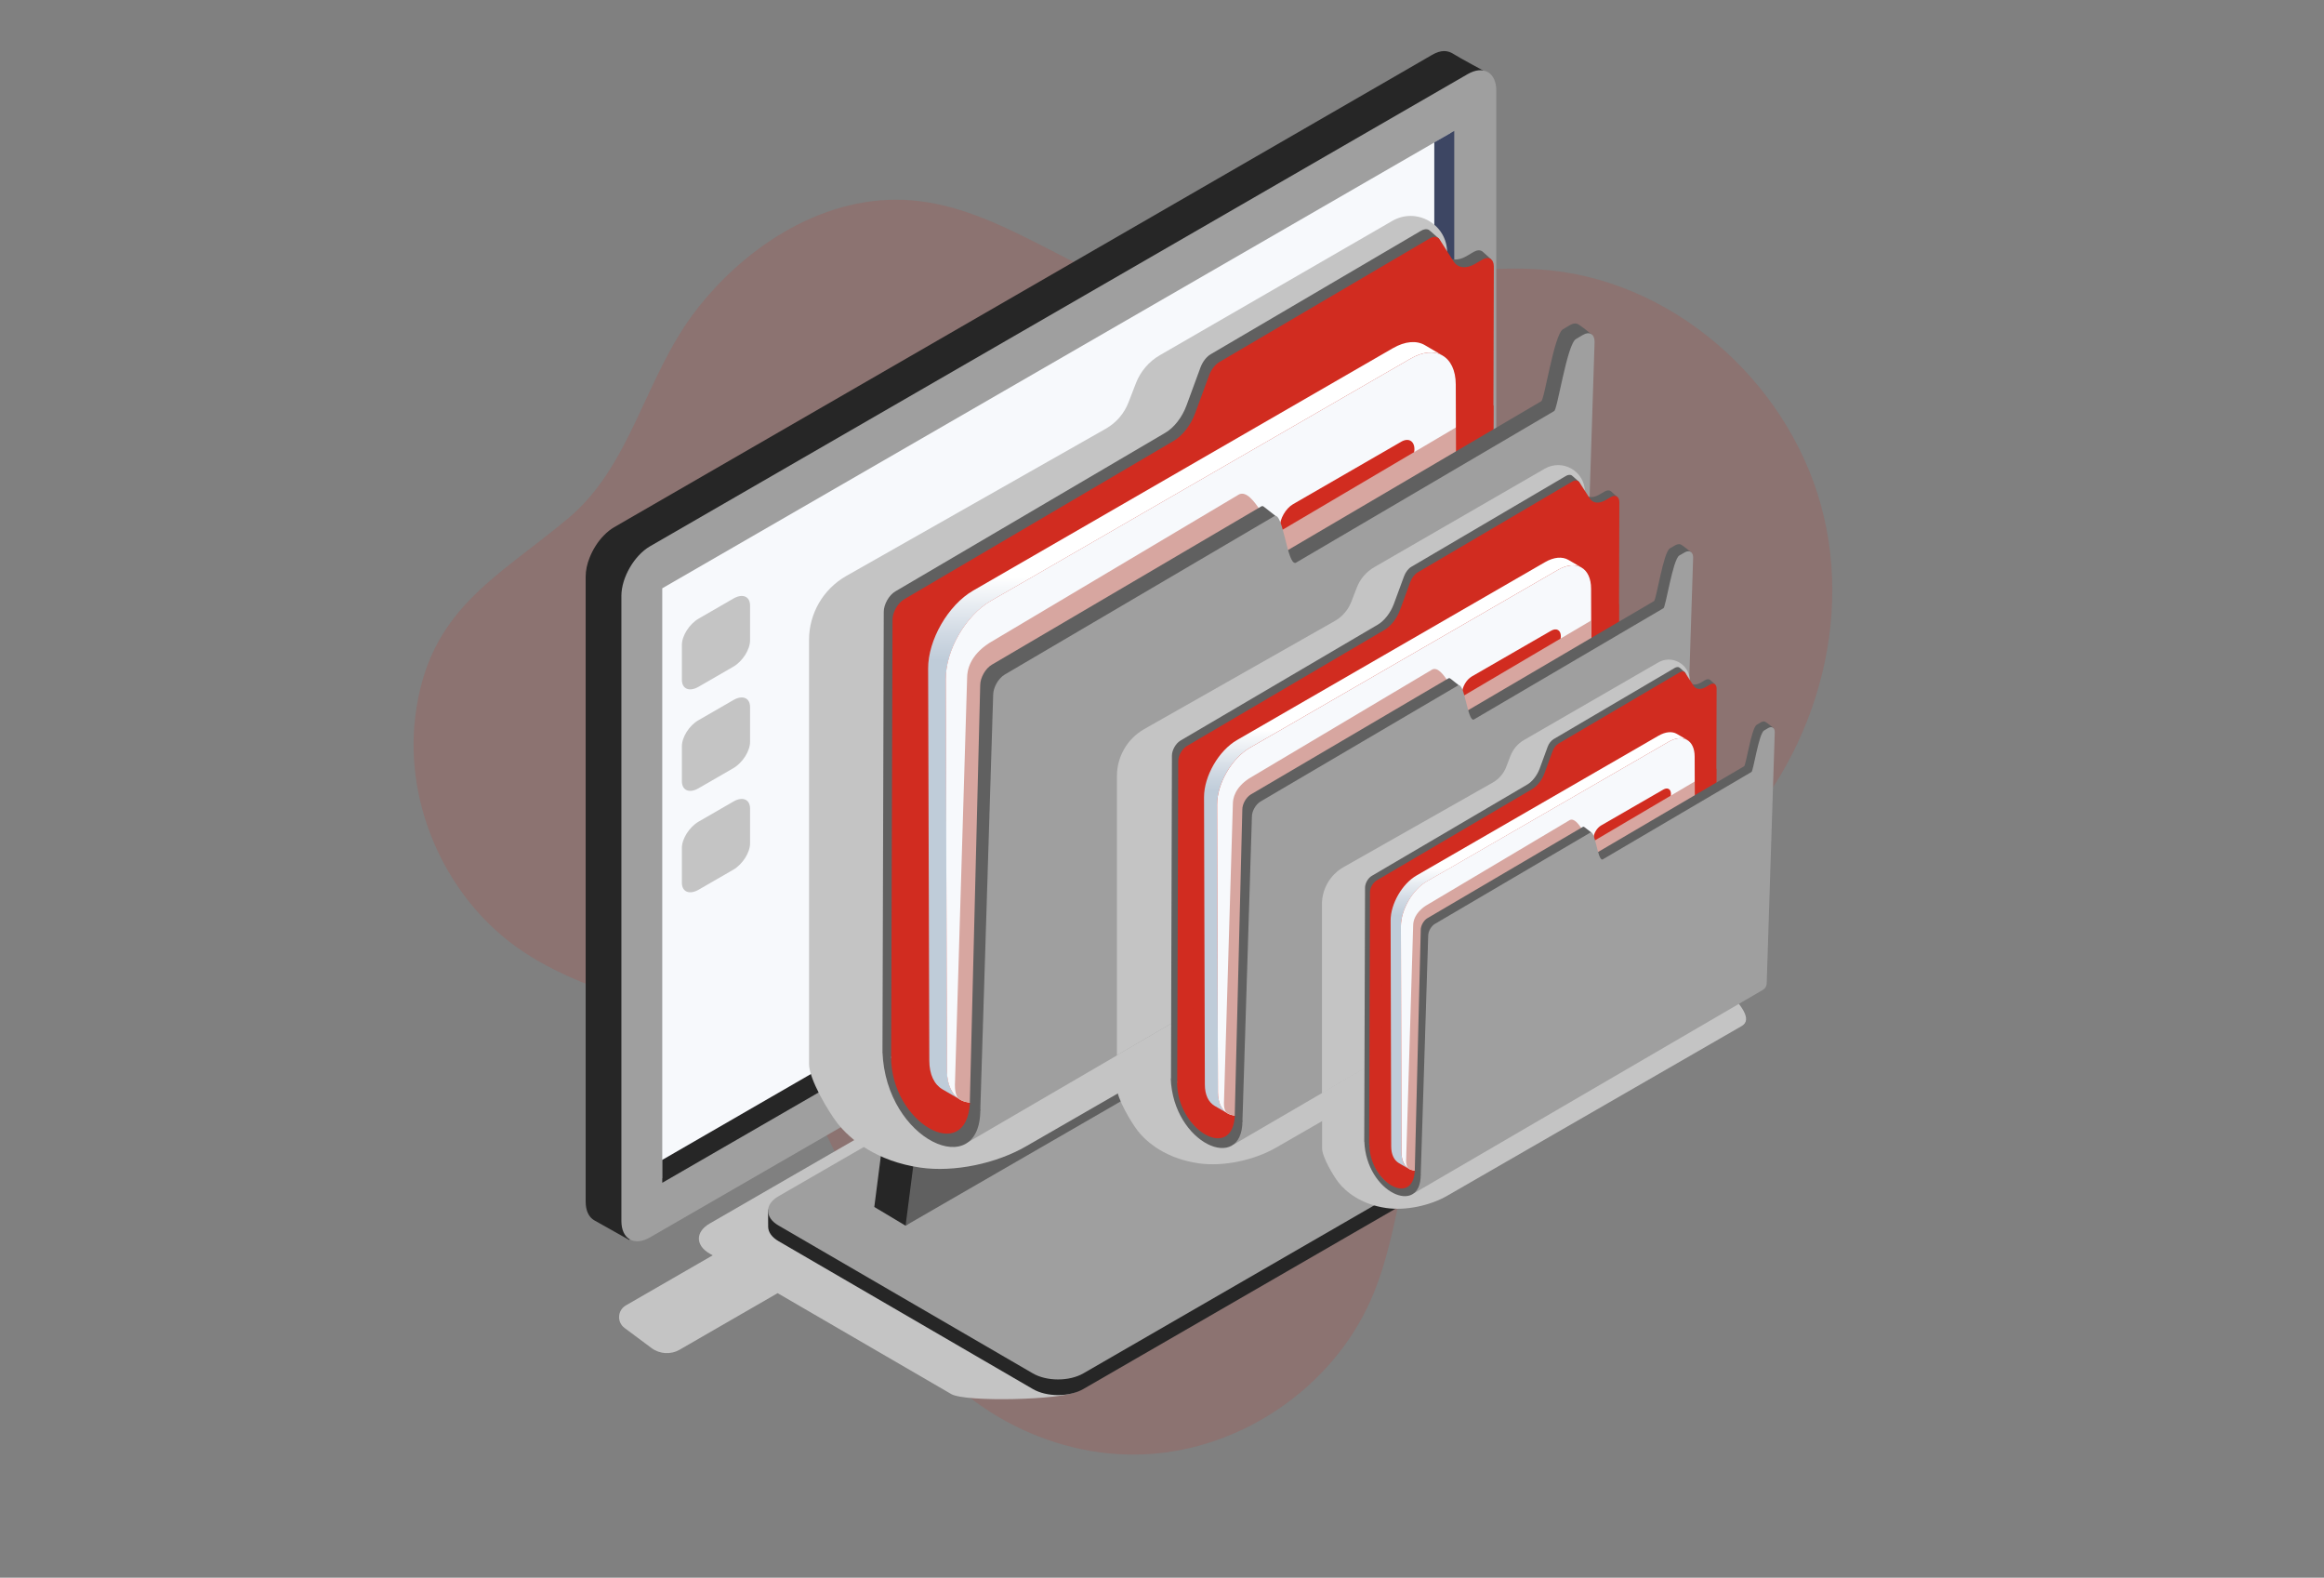 <svg version="1.1" id="Layer_1" xmlns="http://www.w3.org/2000/svg" x="0" y="0" viewBox="0 0 1990.4 1350.8" xml:space="preserve"><rect x="0" y="0" width="1990.4" height="1350.8" fill="#808080" stroke="none"/><style>.st1{fill:#c4c4c4}.st2{fill:#262626}.st3{fill:#9f9f9f}.st4{fill:#606060}.st5{fill:#f7f9fc}.st6{fill:#3d4663}.st7{fill:#616b8c}.st8{fill:#d12c20}.st10{fill:#bfccd9}.st11{fill:#e6edf7}.st12{fill:#d7a6a0}</style><path d="M355.6 614.1c-9.2 76.9 27.8 157.6 92.3 200.6 71.4 47.8 169.9 51.1 229.2 113.2 52.3 54.7 58.2 138.7 96.4 204.2 41.5 71.3 124.3 116.9 206.7 113.1 82.5-3.7 161-57.1 194.1-132.8 27.3-62.5 25.1-135.9 59.2-195.1 47.7-82.8 150.5-113.4 224.1-174.4 85.9-71.2 130-191.7 104.5-300.4-25.4-108.8-122.1-198.8-233.1-210.9-112.4-12.3-226.8 49.2-336.5 21.7-74-18.5-136.2-75.8-212.2-81.8-71.9-5.7-140.5 37.5-184.5 94.6C552 323 540.9 398.6 486.5 443.9c-61.9 51.7-119.9 78.3-130.9 170.2z" opacity=".15" fill="#d12c20"/><g id="PC_1_"><path class="st1" d="M1184.5 999.6l-165.4-96.1 174.7-100.8c8.1-4.7 7.6-16.5-.9-20.5l-31.3-14.7c-6.5-3.1-14.1-2.7-20.4.9L963.3 871.1l-2.7-1.5c-12.2-7.1-32.1-7.1-44.4 0l-308.4 178c-12.3 7.1-12.3 18.6-.1 25.7l2.7 1.5-74.4 42.9c-7.2 4.2-7.8 14.3-1.1 19.3l23.1 17.2c7 5.2 16.5 5.8 24.1 1.4l83.9-48.4 148.7 86.4c12.2 7.1 95.1 5 107.4-2.1l262.2-166.1c12.3-7.2 12.4-18.7.2-25.8z"/><path class="st2" d="M666.7 1033.7l217.8 126.6c11.9 6.9 31.3 6.9 43.2 0L1227.8 987c6-3.5 8.3 1 9 3.5l.1 12.9c0 4.6-3 9.1-9 12.6l-300.1 173.3c-12 6.9-31.3 6.9-43.2 0l-217.8-126.6c-5.9-3.4-8.9-7.9-8.9-12.4l-.1-13.6c1.6-4.5 3-6.4 8.9-3z"/><path class="st3" d="M666.8 1024.2L966.9 851c12-6.9 31.3-6.9 43.2 0L1228 977.6c11.9 6.9 11.8 18.1-.1 25l-300.1 173.3c-12 6.9-31.3 6.9-43.2 0l-217.8-126.6c-12-6.9-12-18.2 0-25.1z"/><path class="st2" d="M775.3 827l-26.5 206.4 26.7 16 188-135 54.6-196.2-26.7-16L775.3 827zm102.6 64.4c-25.2 14.5-45.6 5.9-45.6-19.3s20.4-57.4 45.6-71.9c25.2-14.5 45.6-5.9 45.6 19.3 0 25.1-20.4 57.3-45.6 71.9z"/><path class="st4" d="M802.1 843l-26.5 206.4 216.1-124.8 26.5-206.4L802.1 843zm102.5 64.4c-25.2 14.5-45.6 5.9-45.6-19.3s20.4-57.4 45.6-71.9c25.2-14.5 45.6-5.9 45.6 19.3 0 25.2-20.4 57.4-45.6 71.9z"/><path class="st2" d="M1245.5 46.6c-5.6-3.8-11.4-4-19 .4l-24.9 14.4-663.5 383-12.1 7c-3.1 1.8-6.1 4.2-8.9 7.1-5.1 5.2-9.3 11.9-12.1 18.9-2.2 5.4-3.4 11.1-3.4 16.3v535.2c0 7.8 2.8 13.3 7.3 15.9 4.4 2.4 29.9 16.8 29.9 16.8l21.8-12.7 406-276.1 23.3-15.8 20.6-14 20.8-14.2L1193 619c13.4-7.7 24.4-26.8 24.4-42.2l56.6-494V62.4s-24.8-13.3-28.5-15.8z"/><path class="st3" d="M556.6 1059.5c-13.4 7.7-24.4 1.4-24.4-14.1V510.1c0-15.5 11-34.5 24.4-42.3l700.5-404.4c13.4-7.7 24.4-1.4 24.4 14.1v535.3c0 15.5-11 34.5-24.4 42.3l-700.5 404.4z"/><path class="st5" d="M1242.1 114.1L567.2 503.7v505.2l674.9-390.4z"/><path class="st6" d="M1245.5 621V112.1l-17.1 9.8v489.4z"/><path class="st2" d="M1228.4 611.3L567.2 993.1v19.6L1245.5 621z"/><path class="st6" d="M1212.7 657.7l-2.2-1.1c-1-.6-2.4-.5-3.9.4-3 1.7-5.5 6-5.5 9.5 0 1.9.7 3.1 1.8 3.7l2.7 1.2 7.1-13.7z"/><path class="st7" d="M1215 661.5c0 3.5-2.5 7.8-5.5 9.5s-5.5.3-5.5-3.2 2.5-7.8 5.5-9.5 5.5-.3 5.5 3.2z"/><path class="st6" d="M1193.7 668.6l-2.2-1.1c-1-.6-2.4-.5-3.9.4-3 1.7-5.5 6-5.5 9.5 0 1.9.7 3.1 1.8 3.7l2.7 1.2 7.1-13.7z"/><path class="st7" d="M1196 672.4c0 3.5-2.5 7.8-5.5 9.5s-5.5.3-5.5-3.2 2.5-7.8 5.5-9.5 5.5-.3 5.5 3.2z"/><path class="st6" d="M1174.7 679.5l-2.2-1.1c-1-.6-2.4-.5-3.9.4-3 1.7-5.5 6-5.5 9.5 0 1.9.7 3.1 1.8 3.7l2.7 1.2 7.1-13.7z"/><path class="st7" d="M1177 683.3c0 3.5-2.5 7.8-5.5 9.5s-5.5.3-5.5-3.2 2.5-7.8 5.5-9.5c3-1.7 5.5-.3 5.5 3.2z"/><path class="st6" d="M1155.7 690.4l-2.2-1.1c-1-.6-2.4-.5-3.9.4-3 1.7-5.5 6-5.5 9.5 0 1.9.7 3.1 1.8 3.7l2.7 1.2 7.1-13.7z"/><path class="st7" d="M1157.9 694.2c0 3.5-2.5 7.8-5.5 9.5s-5.5.3-5.5-3.2 2.5-7.8 5.5-9.5c3.1-1.7 5.5-.3 5.5 3.2z"/><path class="st6" d="M1136.7 701.3l-2.2-1.1c-1-.6-2.4-.5-3.9.4-3 1.7-5.5 6-5.5 9.5 0 1.9.7 3.1 1.8 3.7l2.7 1.2 7.1-13.7z"/><path class="st7" d="M1138.9 705.1c0 3.5-2.5 7.8-5.5 9.5s-5.5.3-5.5-3.2 2.5-7.8 5.5-9.5c3.1-1.7 5.5-.3 5.5 3.2z"/><path class="st1" d="M598.3 588l29.8-17.2c7.9-4.6 14.3-14.7 14.3-22.5v-29.8c0-7.9-6.4-10.6-14.3-6l-29.8 17.2c-7.9 4.6-14.3 14.7-14.3 22.5V582c0 7.9 6.4 10.6 14.3 6zm0 86.9l29.8-17.2c7.9-4.6 14.3-14.7 14.3-22.5v-29.8c0-7.9-6.4-10.6-14.3-6l-29.8 17.2C590.4 621 584 631.1 584 639v29.8c0 8 6.4 10.7 14.3 6.1zm0 86.9l29.8-17.2c7.9-4.6 14.3-14.7 14.3-22.5v-29.8c0-7.9-6.4-10.6-14.3-6l-29.8 17.2c-7.9 4.6-14.3 14.7-14.3 22.5v29.8c0 7.8 6.4 10.5 14.3 6z"/><g id="files"><g id="folder"><path class="st1" d="M692.9 547.9V911c0 13.2 17 41.3 24.1 50.4 11.4 14.7 34.1 32.9 71.2 38.3 29.2 4.2 65.1-3.5 90.7-18.3L1316 729.6c35.4-19.5-76.6-93.3-76.6-115.8V216.2c0-24.1-26.1-39.1-46.9-27.1l-199.1 115c-9.4 5.4-16.6 13.9-20.5 23.9l-6.3 16.3C962.9 354 956 362 947 367.1L724.5 493.3c-19.6 11.3-31.6 32.1-31.6 54.6z"/><path class="st4" d="M1016.2 347.1l12-32.6c1.8-4.8 5.1-9.1 8.7-11.2L1217 197.6c2.5-1.5 4.8-1.7 6.6-.9.8.4 8.8 7.7 8.8 7.7l5.1 12.8c3.7 5.8 10.8 6.6 18.5 2.1l6.1-3.6c3-1.7 5.6-1.8 7.5-.4 1.5 1.2 7.4 6.7 7.4 6.7l-6.2 398.9L759.5 907l-3.7-6.3 1.1-376.8c0-6.5 4.5-14.4 10-17.6l230.7-135.5c7.8-4.4 14.9-13.5 18.6-23.7z"/><path class="st8" d="M1023.6 353.8l12-32.6c1.8-4.8 5.1-9.1 8.7-11.2l180.1-105.8c3.6-2.1 7-1.8 8.7 1l11.8 18.6c3.7 5.8 10.8 6.6 18.5 2.1l6.1-3.6c5.5-3.2 9.9-.6 9.9 5.9l-1.2 399.3-515 290.3 1.2-387.1c0-6.5 4.5-14.4 10-17.6L1005 377.6c7.8-4.5 14.9-13.7 18.6-23.8z"/><path class="st8" d="M1341 677.7L831.9 966.5s-10.6 27-44.4-5.3c-29.7-28.4-24.6-55.5-24.6-55.5L1278.5 604l62.5 73.7z"/><path class="st8" d="M1177.8 291.7c21.3-12.3 38.7-2.4 38.8 22.1L1219 653c.1 24.5-17.2 54.4-38.5 66.7L832.7 950.5c-15.2 13.7-50.6-12.4-50.3-45.4l-1-335.5c-.1-24.5 15.7-58.1 37-70.4l359.4-207.5z"/><linearGradient id="SVGID_1_" gradientUnits="userSpaceOnUse" x1="2979.557" y1="417.301" x2="2972.796" y2="857.864" gradientTransform="matrix(1 0 0 -1 -1958.849 1350)"><stop offset=".841" stop-color="#bfccd9"/><stop offset=".892" stop-color="#d0d9e3"/><stop offset=".992" stop-color="#fbfcfd"/><stop offset="1" stop-color="#fff"/></linearGradient><path d="M1220.3 295.5c-7-4.1-16.8-3.5-27.5 2.7L833.4 505.7c-21.3 12.3-38.6 42.2-38.5 66.7l1 335.5c0 12.2 4.3 20.7 11.3 24.8l15.2 8.8c-6.9-4-11.2-12.6-11.3-24.8l-1-335.5c-.1-24.5 17.2-54.4 38.5-66.7L1208 307.1c10.7-6.2 20.5-6.8 27.5-2.7l-15.2-8.9z" fill="url(#SVGID_1_)"/><path class="st5" d="M1208 307.1c21.3-12.3 38.7-2.4 38.8 22.1l1 335.5c.1 24.5-17.2 54.4-38.5 66.7L849.8 938.8c-21.3 12.3-38.7 2.4-38.8-22.1l-1-335.5c-.1-24.5 17.2-54.4 38.5-66.7L1208 307.1z"/><path class="st10" d="M975 534.3L857.7 602c-6.2 3.6-11.3.7-11.3-6.5s5.1-16 11.3-19.6L975 508.1c6.2-3.6 11.3-.7 11.3 6.5 0 7.3-5.1 16-11.3 19.7zm82.8-47.8l-33.3 19.2c-6.2 3.6-11.3.7-11.3-6.5s5.1-16 11.3-19.6l33.3-19.2c6.2-3.6 11.3-.7 11.3 6.5s-5.1 16-11.3 19.6z"/><path class="st8" d="M1200.1 404.3l-92.7 53.5c-6.2 3.6-11.3.7-11.3-6.5s5.1-16 11.3-19.6l92.7-53.5c6.2-3.6 11.3-.7 11.3 6.5s-5.1 16-11.3 19.6z"/><path class="st10" d="M1082.8 638.2l117.3-67.7c6.2-3.6 11.3-12.4 11.3-19.6 0-7.2-5.1-10.1-11.3-6.5l-117.3 67.7c-6.2 3.6-11.3 12.4-11.3 19.6 0 7.2 5.1 10.1 11.3 6.5zm-82.7 47.8l33.3-19.2c6.2-3.6 11.3-12.4 11.3-19.6 0-7.2-5.1-10.1-11.3-6.5l-33.3 19.2c-6.2 3.6-11.3 12.4-11.3 19.6-.1 7.2 5 10.1 11.3 6.5zm-142.4 82.2l92.7-53.5c6.2-3.6 11.3-12.4 11.3-19.6 0-7.2-5.1-10.1-11.3-6.5l-92.7 53.5c-6.2 3.6-11.3 12.4-11.3 19.6 0 7.2 5.1 10.1 11.3 6.5zm163.5-207.3l-163.4 94.3c-6.2 3.6-11.3.7-11.3-6.5s5.1-16 11.3-19.6l163.4-94.3c6.2-3.6 11.3-.7 11.3 6.5 0 7.3-5.1 16-11.3 19.6zm178.9-47.5L857.7 711c-6.2 3.6-11.3.7-11.3-6.5s5.1-16 11.3-19.6L1200 487.3c6.2-3.6 11.3-.7 11.3 6.5.1 7.2-5 16-11.2 19.6zm-127.5 250.7l-214.8 124c-6.2 3.6-11.3.7-11.3-6.5s5.1-16 11.3-19.6l214.8-124c6.2-3.6 11.3-.7 11.3 6.5s-5.1 16-11.3 19.6zm127.5-306.4l-115.6 66.8c-6.2 3.6-11.3.7-11.3-6.5s5.1-16 11.3-19.6l115.6-66.8c6.2-3.6 11.3-.7 11.3 6.5s-5.1 15.9-11.3 19.6zm-163.5 265.4l163.4-94.3c6.2-3.6 11.3-12.4 11.3-19.6 0-7.2-5.1-10.1-11.3-6.5L1036.6 697c-6.2 3.6-11.3 12.4-11.3 19.6 0 7.2 5.1 10.1 11.3 6.5zM857.7 826.4l115.6-66.8c6.2-3.6 11.3-12.4 11.3-19.6 0-7.2-5.1-10.1-11.3-6.5l-115.6 66.8c-6.2 3.6-11.3 12.4-11.3 19.6s5.1 10.1 11.3 6.5z"/><path class="st5" d="M829 943.8c-.4-.1-.8-.1-1.2-.2.4.1.8.1 1.2.2zm.8.1h-.3.3zm2.9.2c5.2 0 11-1.7 17.2-5.3l359.4-207.5c9-5.2 17.2-13.5 23.8-23.2l-400.4 236z"/><path class="st11" d="M832.5 944.2l.2-.1c-1 0-1.9 0-2.8-.1 1.5.1 2.6.2 2.6.2zm-3-.3c-.2 0-.4-.1-.6-.1.3 0 .4.1.6.1zm-1.7-.3c-2.5-.5-4.7-1.5-6.7-2.9 1.6 1.5 4.3 2.4 6.7 2.9z"/><path class="st8" d="M1233 708.1l89.2-52.6-43.7-51.5-.2.1.8-257.1-32.2 19 .8 298.6c0 14.2-5.7 30.1-14.7 43.5z"/><path class="st12" d="M1247.7 664.6l-.8-298.6-151.9 89.6c-7.3 2.2-21.2-38.2-33.8-32.3L847.3 550.5c-16.7 10.8-19 23.3-19 29.8l-10.4 347.2s-.6 8 2.2 12.2c.3.4.6.7.9 1 2 1.4 4.3 2.4 6.7 2.9.4.1.8.2 1.2.2.2 0 .4.1.6.1h.3c.9.1 1.9.2 2.8.1l400.3-236c9.1-13.3 14.8-29.2 14.8-43.4z"/><path class="st4" d="M1098.6 473.6l221.3-130c2.8-.4 11-57.1 18.7-61.7l6.1-3.6c2.4-1.4 4.6-1.7 6.3-1 2.2.9 12.2 9 12.5 9.3l-21.4 375.5-502.6 290.5-8.9-8.5 8.9-357.4c0-6.5 4.5-14.4 10-17.6l230.7-135.5c.8-.5 1.6-.3 2.4.4 1.1.9 9.8 7.7 9.8 7.7 5.5 12.9 1.4 30 6.2 31.9z"/><path class="st3" d="M1109.7 481.9L1331 352c2.8-.4 11-57.1 18.7-61.7l6.1-3.6c5.5-3.2 9.9-.6 9.9 5.9l-12 373.5c-.1 3.9-2.3 7.5-5.6 9.4L829.2 977.9l10.4-27.7 11-355.1c0-6.5 4.5-14.4 10-17.6L1091.3 442c7.7-4.5 11 42.2 18.4 39.9z"/><path class="st4" d="M839.6 950.2c0 62.1-80.9 26.9-83.8-49.5 1.2.7 6.1 3.7 7.4 4.2-.2 56.4 64.7 93.5 67.5 39.2 1.1.7 7.7 5.4 8.9 6.1z"/></g><g id="folder_1_"><path class="st1" d="M1357.4 712.8V549.6l-3.7 116.5c-.1 3.9-2.3 7.5-5.6 9.4L956.5 903.7v27.2c0 9.7 12.5 30.3 17.7 37 8.3 10.8 25 24.1 52.2 28.1 21.4 3.1 47.7-2.6 66.5-13.4l320.7-184.7c26-14.4-56.2-68.5-56.2-85.1z"/><path class="st1" d="M1353.7 666.1l3.7-116.5V421.2c0-17.7-19.1-28.7-34.4-19.9l-146 84.3c-6.9 4-12.2 10.2-15 17.6l-4.6 11.9c-2.7 7.1-7.8 13-14.4 16.7l-163.3 92.6c-14.3 8.3-23.1 23.5-23.1 40v239.1l391.5-228.1c3.4-1.8 5.5-5.4 5.6-9.3z"/><path class="st4" d="M1193.7 517.3l8.8-23.9c1.3-3.5 3.7-6.7 6.4-8.2l132.1-77.6c1.8-1.1 3.5-1.3 4.9-.7.6.3 6.5 5.7 6.5 5.7l3.7 9.4c2.7 4.3 7.9 4.8 13.6 1.5l4.5-2.6c2.2-1.3 4.1-1.3 5.5-.3 1.1.9 5.4 4.9 5.4 4.9l-4.5 292.6-375 209.9-2.7-4.6.8-276.4c0-4.8 3.3-10.5 7.3-12.9l169.2-99.4c5.5-3.3 10.7-10 13.5-17.4z"/><path class="st8" d="M1199.1 522.1l8.8-23.9c1.3-3.5 3.7-6.7 6.4-8.2l132.1-77.6c2.7-1.6 5.1-1.3 6.4.7l8.7 13.6c2.7 4.3 7.9 4.8 13.6 1.5l4.5-2.6c4-2.4 7.3-.4 7.3 4.3l-.9 292.9-377.8 212.9.9-284c0-4.8 3.3-10.5 7.3-12.9l169.2-99.4c5.5-3.1 10.8-9.8 13.5-17.3z"/><path class="st8" d="M1431.9 759.7l-373.4 211.9s-7.8 19.8-32.5-3.9c-21.8-20.8-18-40.7-18-40.7l378.2-221.3 45.7 54z"/><path class="st8" d="M1312.2 476.6c15.7-9 28.4-1.8 28.4 16.2l1.8 248.8c.1 18-12.6 39.9-28.3 48.9L1059 959.9c-11.2 10-37.1-9.1-36.9-33.3l-.7-246.1c-.1-18 11.5-42.6 27.2-51.7l263.6-152.2z"/><linearGradient id="SVGID_00000086655876523815993070000002468135553251909767_" gradientUnits="userSpaceOnUse" x1="3155.723" y1="403.204" x2="3150.763" y2="726.361" gradientTransform="matrix(1 0 0 -1 -1958.849 1350)"><stop offset=".841" stop-color="#bfccd9"/><stop offset=".892" stop-color="#d0d9e3"/><stop offset=".992" stop-color="#fbfcfd"/><stop offset="1" stop-color="#fff"/></linearGradient><path d="M1343.3 479.4c-5.2-3-12.3-2.6-20.2 2l-263.6 152.2c-15.7 9-28.3 30.9-28.3 48.9l.7 246.1c0 8.9 3.2 15.2 8.3 18.2l11.2 6.5c-5.1-3-8.2-9.2-8.3-18.2l-.7-246.1c-.1-18 12.6-39.9 28.3-48.9l263.6-152.2c7.9-4.5 15-5 20.2-2l-11.2-6.5z" fill="url(#SVGID_00000086655876523815993070000002468135553251909767_)"/><path class="st5" d="M1334.3 487.9c15.7-9 28.4-1.8 28.4 16.2l.7 246.1c.1 18-12.6 39.9-28.3 48.9l-263.6 152.2c-15.7 9-28.4 1.8-28.4-16.2l-.7-246.1c-.1-18 12.6-39.9 28.3-48.9l263.6-152.2z"/><path class="st10" d="M1163.4 654.5l-86 49.7c-4.6 2.6-8.3.5-8.3-4.8s3.7-11.7 8.3-14.4l86-49.7c4.6-2.6 8.3-.5 8.3 4.8 0 5.4-3.7 11.8-8.3 14.4zm60.7-35l-24.4 14.1c-4.6 2.6-8.3.5-8.3-4.8s3.7-11.7 8.3-14.4l24.4-14.1c4.6-2.6 8.3-.5 8.3 4.8s-3.7 11.7-8.3 14.4z"/><path class="st8" d="M1328.5 559.2l-68 39.2c-4.6 2.6-8.3.5-8.3-4.8s3.7-11.7 8.3-14.4l68-39.2c4.6-2.6 8.3-.5 8.3 4.8s-3.7 11.8-8.3 14.4z"/><path class="st10" d="M1242.5 730.8l86-49.7c4.6-2.6 8.3-9.1 8.3-14.4 0-5.3-3.7-7.4-8.3-4.8l-86 49.7c-4.6 2.6-8.3 9.1-8.3 14.4 0 5.3 3.7 7.4 8.3 4.8zm-60.7 35l24.4-14.1c4.6-2.6 8.3-9.1 8.3-14.4 0-5.3-3.7-7.4-8.3-4.8l-24.4 14.1c-4.6 2.6-8.3 9.1-8.3 14.4 0 5.4 3.7 7.5 8.3 4.8zm-104.4 60.3l68-39.2c4.6-2.6 8.3-9.1 8.3-14.4 0-5.3-3.7-7.4-8.3-4.8l-68 39.2c-4.6 2.6-8.3 9.1-8.3 14.4 0 5.3 3.8 7.5 8.3 4.8zm119.9-152l-119.9 69.2c-4.6 2.6-8.3.5-8.3-4.8s3.7-11.7 8.3-14.4l119.9-69.2c4.6-2.6 8.3-.5 8.3 4.8s-3.7 11.8-8.3 14.4zm131.2-34.9l-251.1 145c-4.6 2.6-8.3.5-8.3-4.8s3.7-11.7 8.3-14.4l251.1-145c4.6-2.6 8.3-.5 8.3 4.8 0 5.4-3.7 11.8-8.3 14.4zM1235 823.1l-157.6 91c-4.6 2.6-8.3.5-8.3-4.8s3.7-11.7 8.3-14.4l157.6-91c4.6-2.6 8.3-.5 8.3 4.8 0 5.4-3.7 11.8-8.3 14.4zm93.5-224.8l-84.8 49c-4.6 2.6-8.3.5-8.3-4.8s3.7-11.7 8.3-14.4l84.8-49c4.6-2.6 8.3-.5 8.3 4.8 0 5.4-3.7 11.8-8.3 14.4zm-119.8 194.8l119.9-69.2c4.6-2.6 8.3-9.1 8.3-14.4 0-5.3-3.7-7.4-8.3-4.8l-119.9 69.2c-4.6 2.6-8.3 9.1-8.3 14.4 0 5.3 3.7 7.4 8.3 4.8zm-131.3 75.7l84.8-49c4.6-2.6 8.3-9.1 8.3-14.4 0-5.3-3.7-7.4-8.3-4.8l-84.8 49c-4.6 2.6-8.3 9.1-8.3 14.4 0 5.3 3.8 7.5 8.3 4.8z"/><path class="st5" d="M1056.3 954.9c-.3 0-.6-.1-.9-.2.3.1.6.2.9.2zm.7.1h-.2.2zm2 .1c3.8 0 8.1-1.3 12.6-3.9L1335.2 799c6.6-3.8 12.7-9.9 17.5-17L1059 955.1z"/><path class="st11" d="M1058.9 955.2c-.6-.1-1.3-.1-2-.2 1.2.2 2 .2 2 .2zm-2.2-.2c-.1 0-.3 0-.4-.1.2.1.3.1.4.1zm-1.3-.2c-1.8-.4-3.5-1.1-4.9-2.1 1.3 1.1 3.2 1.7 4.9 2.1z"/><path class="st8" d="M1352.7 782l65.4-38.6-32-37.8-.2.1.6-188.6-23.6 13.9.6 219c0 10.5-4.2 22.2-10.8 32z"/><path class="st12" d="M1363.5 750.2l-.6-219-111.4 65.7c-5.4 1.6-15.5-28-24.8-23.7l-156.9 93.3c-12.2 8-13.9 17.1-13.9 21.9l-7.6 254.7s-.5 5.8 1.6 8.9c.2.3.4.5.7.7 1.5 1 3.1 1.7 4.9 2.1.3.1.6.1.9.2.1 0 .3 0 .4.1h.2c.7.1 1.4.1 2.1.1L1352.7 782c6.6-9.8 10.8-21.5 10.8-31.8z"/><path class="st4" d="M1254.1 610l162.4-95.3c2-.3 8-41.9 13.7-45.2l4.5-2.6c1.8-1 3.4-1.2 4.6-.8 1.6.6 9 6.6 9.1 6.8l-15.7 275.5L1064 961.5l-6.5-6.2 6.5-262.2c0-4.8 3.3-10.5 7.3-12.9l169.2-99.4c.6-.3 1.2-.2 1.8.3.8.7 7.2 5.7 7.2 5.7 4.1 9.3 1.1 21.9 4.6 23.2z"/><path class="st3" d="M1262.2 616.1l162.4-95.3c2-.3 8-41.9 13.7-45.2l4.5-2.6c4-2.4 7.3-.4 7.3 4.3l-8.8 274c-.1 2.9-1.7 5.5-4.1 6.9L1056.5 980l7.6-20.3 8.1-260.5c0-4.8 3.3-10.5 7.3-12.9l169.2-99.4c5.7-3.3 8.1 30.9 13.5 29.2z"/><path class="st4" d="M1064.1 959.6c0 45.5-59.4 19.7-61.4-36.3.9.5 4.4 2.7 5.4 3.1-.1 41.3 47.4 68.6 49.5 28.8.8.5 5.6 3.9 6.5 4.4z"/></g><g id="folder_2_"><path class="st1" d="M1447.3 811.8V582.7c0-1.5-.2-2.9-.5-4.3l-5.5 172.8c-.1 2.9-1.7 5.5-4.1 6.9l-304.9 177.6v47.4c0 7.6 9.8 23.8 13.9 29.1 6.6 8.5 19.7 19 41 22.1 16.8 2.4 37.5-2 52.3-10.5l252-145.2c20.3-11.2-44.2-53.8-44.2-66.8z"/><path class="st1" d="M1441.2 751.3l5.5-172.8c-2.7-11.3-15.8-17.5-26.5-11.3l-114.8 66.3c-5.4 3.1-9.6 8-11.8 13.8l-3.6 9.4c-2.2 5.6-6.1 10.2-11.3 13.2l-128.3 72.7c-11.2 6.5-18.2 18.5-18.2 31.5V936l304.9-177.6c2.5-1.7 4-4.3 4.1-7.1z"/><path class="st4" d="M1318.6 658.2l6.9-18.8c1-2.8 2.9-5.2 5-6.5l103.8-61c1.4-.8 2.8-1 3.8-.5.5.2 5.1 4.4 5.1 4.4l2.9 7.4c2.1 3.3 6.2 3.8 10.7 1.2l3.5-2.1c1.7-1 3.3-1 4.3-.2.9.7 4.3 3.9 4.3 3.9l-3.6 229.9-294.7 164.9-2.2-3.6.7-217.2c0-3.7 2.6-8.3 5.8-10.1l133-78.1c4.4-2.5 8.5-7.8 10.7-13.6z"/><path class="st8" d="M1322.8 662l6.9-18.8c1-2.8 2.9-5.2 5-6.5l103.8-61c2.1-1.2 4-1 5 .6l6.8 10.7c2.1 3.3 6.2 3.8 10.7 1.2l3.5-2.1c3.2-1.9 5.7-.3 5.7 3.4l-.7 230.2L1172.6 987l.7-223.1c0-3.7 2.6-8.3 5.8-10.1l133-78.1c4.5-2.6 8.6-7.8 10.7-13.7z"/><path class="st8" d="M1505.8 848.7l-293.4 166.5s-6.1 15.6-25.6-3.1c-17.1-16.4-14.2-32-14.2-32l297.2-173.9 36 42.5z"/><path class="st8" d="M1411.8 626.2c12.3-7.1 22.3-1.4 22.3 12.7l1.4 195.5c0 14.1-9.9 31.3-22.2 38.4L1212.8 1006c-8.8 7.9-29.2-7.1-29-26.2l-.5-193.4c0-14.1 9-33.5 21.3-40.6l207.2-119.6z"/><linearGradient id="SVGID_00000089537845051052549560000008423311301550540948_" gradientUnits="userSpaceOnUse" x1="3279.985" y1="354.305" x2="3276.088" y2="608.245" gradientTransform="matrix(1 0 0 -1 -1958.849 1350)"><stop offset=".841" stop-color="#bfccd9"/><stop offset=".892" stop-color="#d0d9e3"/><stop offset=".992" stop-color="#fbfcfd"/><stop offset="1" stop-color="#fff"/></linearGradient><path d="M1436.2 628.4c-4-2.4-9.7-2-15.9 1.6l-207.1 119.6c-12.3 7.1-22.2 24.3-22.2 38.5l.5 193.4c0 7 2.5 11.9 6.5 14.3l8.8 5.1c-4-2.3-6.5-7.3-6.5-14.3l-.5-193.4c0-14.1 9.9-31.4 22.2-38.5l207.1-119.6c6.2-3.6 11.8-3.9 15.9-1.6l-8.8-5.1z" fill="url(#SVGID_00000089537845051052549560000008423311301550540948_)"/><path class="st5" d="M1429.1 635.1c12.3-7.1 22.3-1.4 22.3 12.7l.5 193.4c0 14.1-9.9 31.3-22.2 38.4l-207.1 119.6c-12.3 7.1-22.3 1.4-22.3-12.7l-.5-193.4c0-14.1 9.9-31.4 22.2-38.5l207.1-119.5z"/><path class="st10" d="M1294.8 766l-67.6 39c-3.6 2.1-6.5.4-6.5-3.8s2.9-9.2 6.5-11.3l67.6-39c3.6-2.1 6.5-.4 6.5 3.8.1 4.2-2.9 9.3-6.5 11.3zm47.7-27.5l-19.2 11.1c-3.6 2.1-6.5.4-6.5-3.8s2.9-9.2 6.5-11.3l19.2-11.1c3.6-2.1 6.5-.4 6.5 3.8s-2.9 9.2-6.5 11.3z"/><path class="st8" d="M1424.6 691.1l-53.4 30.8c-3.6 2.1-6.5.4-6.5-3.8s2.9-9.2 6.5-11.3l53.4-30.8c3.6-2.1 6.5-.4 6.5 3.8s-2.9 9.3-6.5 11.3z"/><path class="st10" d="M1357 826l67.6-39c3.6-2.1 6.5-7.1 6.5-11.3s-2.9-5.8-6.5-3.8l-67.6 39c-3.6 2.1-6.5 7.1-6.5 11.3s2.9 5.8 6.5 3.8zm-47.7 27.5l19.2-11.1c3.6-2.1 6.5-7.1 6.5-11.3s-2.9-5.8-6.5-3.8l-19.2 11.1c-3.6 2.1-6.5 7.1-6.5 11.3s2.9 5.9 6.5 3.8zm-82.1 47.4l53.4-30.8c3.6-2.1 6.5-7.1 6.5-11.3s-2.9-5.8-6.5-3.8l-53.4 30.8c-3.6 2.1-6.5 7.1-6.5 11.3 0 4.2 2.9 5.8 6.5 3.8zm94.2-119.5l-94.2 54.4c-3.6 2.1-6.5.4-6.5-3.8s2.9-9.2 6.5-11.3l94.2-54.4c3.6-2.1 6.5-.4 6.5 3.8.1 4.2-2.9 9.2-6.5 11.3zm103.2-27.4l-197.3 113.9c-3.6 2.1-6.5.4-6.5-3.8s2.9-9.2 6.5-11.3L1424.6 739c3.6-2.1 6.5-.4 6.5 3.8 0 4.1-2.9 9.1-6.5 11.2zm-73.5 144.5L1227.2 970c-3.6 2.1-6.5.4-6.5-3.8s2.9-9.2 6.5-11.3l123.8-71.5c3.6-2.1 6.5-.4 6.5 3.8.1 4.2-2.8 9.2-6.4 11.3zm73.5-176.6l-66.6 38.5c-3.6 2.1-6.5.4-6.5-3.8s2.9-9.2 6.5-11.3l66.6-38.5c3.6-2.1 6.5-.4 6.5 3.8 0 4.1-2.9 9.2-6.5 11.3zm-94.2 153l94.2-54.4c3.6-2.1 6.5-7.1 6.5-11.3s-2.9-5.8-6.5-3.8l-94.2 54.4c-3.6 2.1-6.5 7.1-6.5 11.3-.1 4.2 2.9 5.9 6.5 3.8zm-103.2 59.5l66.6-38.5c3.6-2.1 6.5-7.1 6.5-11.3s-2.9-5.8-6.5-3.8l-66.6 38.5c-3.6 2.1-6.5 7.1-6.5 11.3 0 4.2 2.9 5.9 6.5 3.8z"/><path class="st5" d="M1210.7 1002.1c-.2 0-.4-.1-.7-.1.2 0 .4.1.7.1zm.5.1h-.2.2zm1.6.1c3 0 6.3-1 9.9-3.1l207.1-119.6c5.2-3 9.9-7.8 13.7-13.4l-230.7 136.1z"/><path class="st11" d="M1212.7 1002.3c-.5-.1-1-.1-1.5-.2.8.2 1.5.2 1.5.2zm-1.7-.2c-.1 0-.2 0-.3-.1.1.1.2.1.3.1zm-1-.1c-1.4-.3-2.7-.9-3.9-1.7 1 .9 2.5 1.4 3.9 1.7z"/><path class="st8" d="M1443.5 866.2l51.4-30.3-25.2-29.7-.1.1.4-148.2-18.6 10.9.5 172.1c.1 8.2-3.2 17.4-8.4 25.1z"/><path class="st12" d="M1452 841.2l-.5-172.1-87.5 51.6c-4.2 1.3-12.2-22-19.5-18.6l-123.3 73.3c-9.6 6.3-10.9 13.5-10.9 17.2l-6 200.1s-.4 4.6 1.3 7c.1.2.3.4.5.6 1.2.8 2.5 1.4 3.9 1.7.2 0 .5.1.7.1.1 0 .2 0 .3.1h.2c.5.1 1.1.1 1.6.1l230.7-136c5.2-7.8 8.5-17 8.5-25.1z"/><path class="st4" d="M1366.1 731l127.6-74.9c1.6-.2 6.3-32.9 10.8-35.5l3.5-2.1c1.4-.8 2.7-1 3.6-.6 1.3.5 7.1 5.2 7.2 5.3l-12.3 216.5-289.7 167.4-5.1-4.9 5.1-206c0-3.7 2.6-8.3 5.8-10.1l133-78.1c.5-.3.9-.2 1.4.2.6.5 5.7 4.4 5.7 4.4 3 7.5.6 17.4 3.4 18.4z"/><path class="st3" d="M1372.5 735.9L1500 661c1.6-.2 6.3-32.9 10.8-35.5l3.5-2.1c3.2-1.9 5.7-.3 5.7 3.4l-6.9 215.3c-.1 2.3-1.3 4.3-3.2 5.4l-299.1 174.3 6-16 6.4-204.7c0-3.7 2.6-8.3 5.8-10.1l133-78.1c4.3-2.6 6.2 24.3 10.5 23z"/><path class="st4" d="M1216.8 1005.8c0 35.8-46.7 15.5-48.3-28.5.7.4 3.5 2.1 4.3 2.4-.1 32.5 37.3 53.9 38.9 22.6.6.4 4.4 3.1 5.1 3.5z"/></g></g></g></svg>